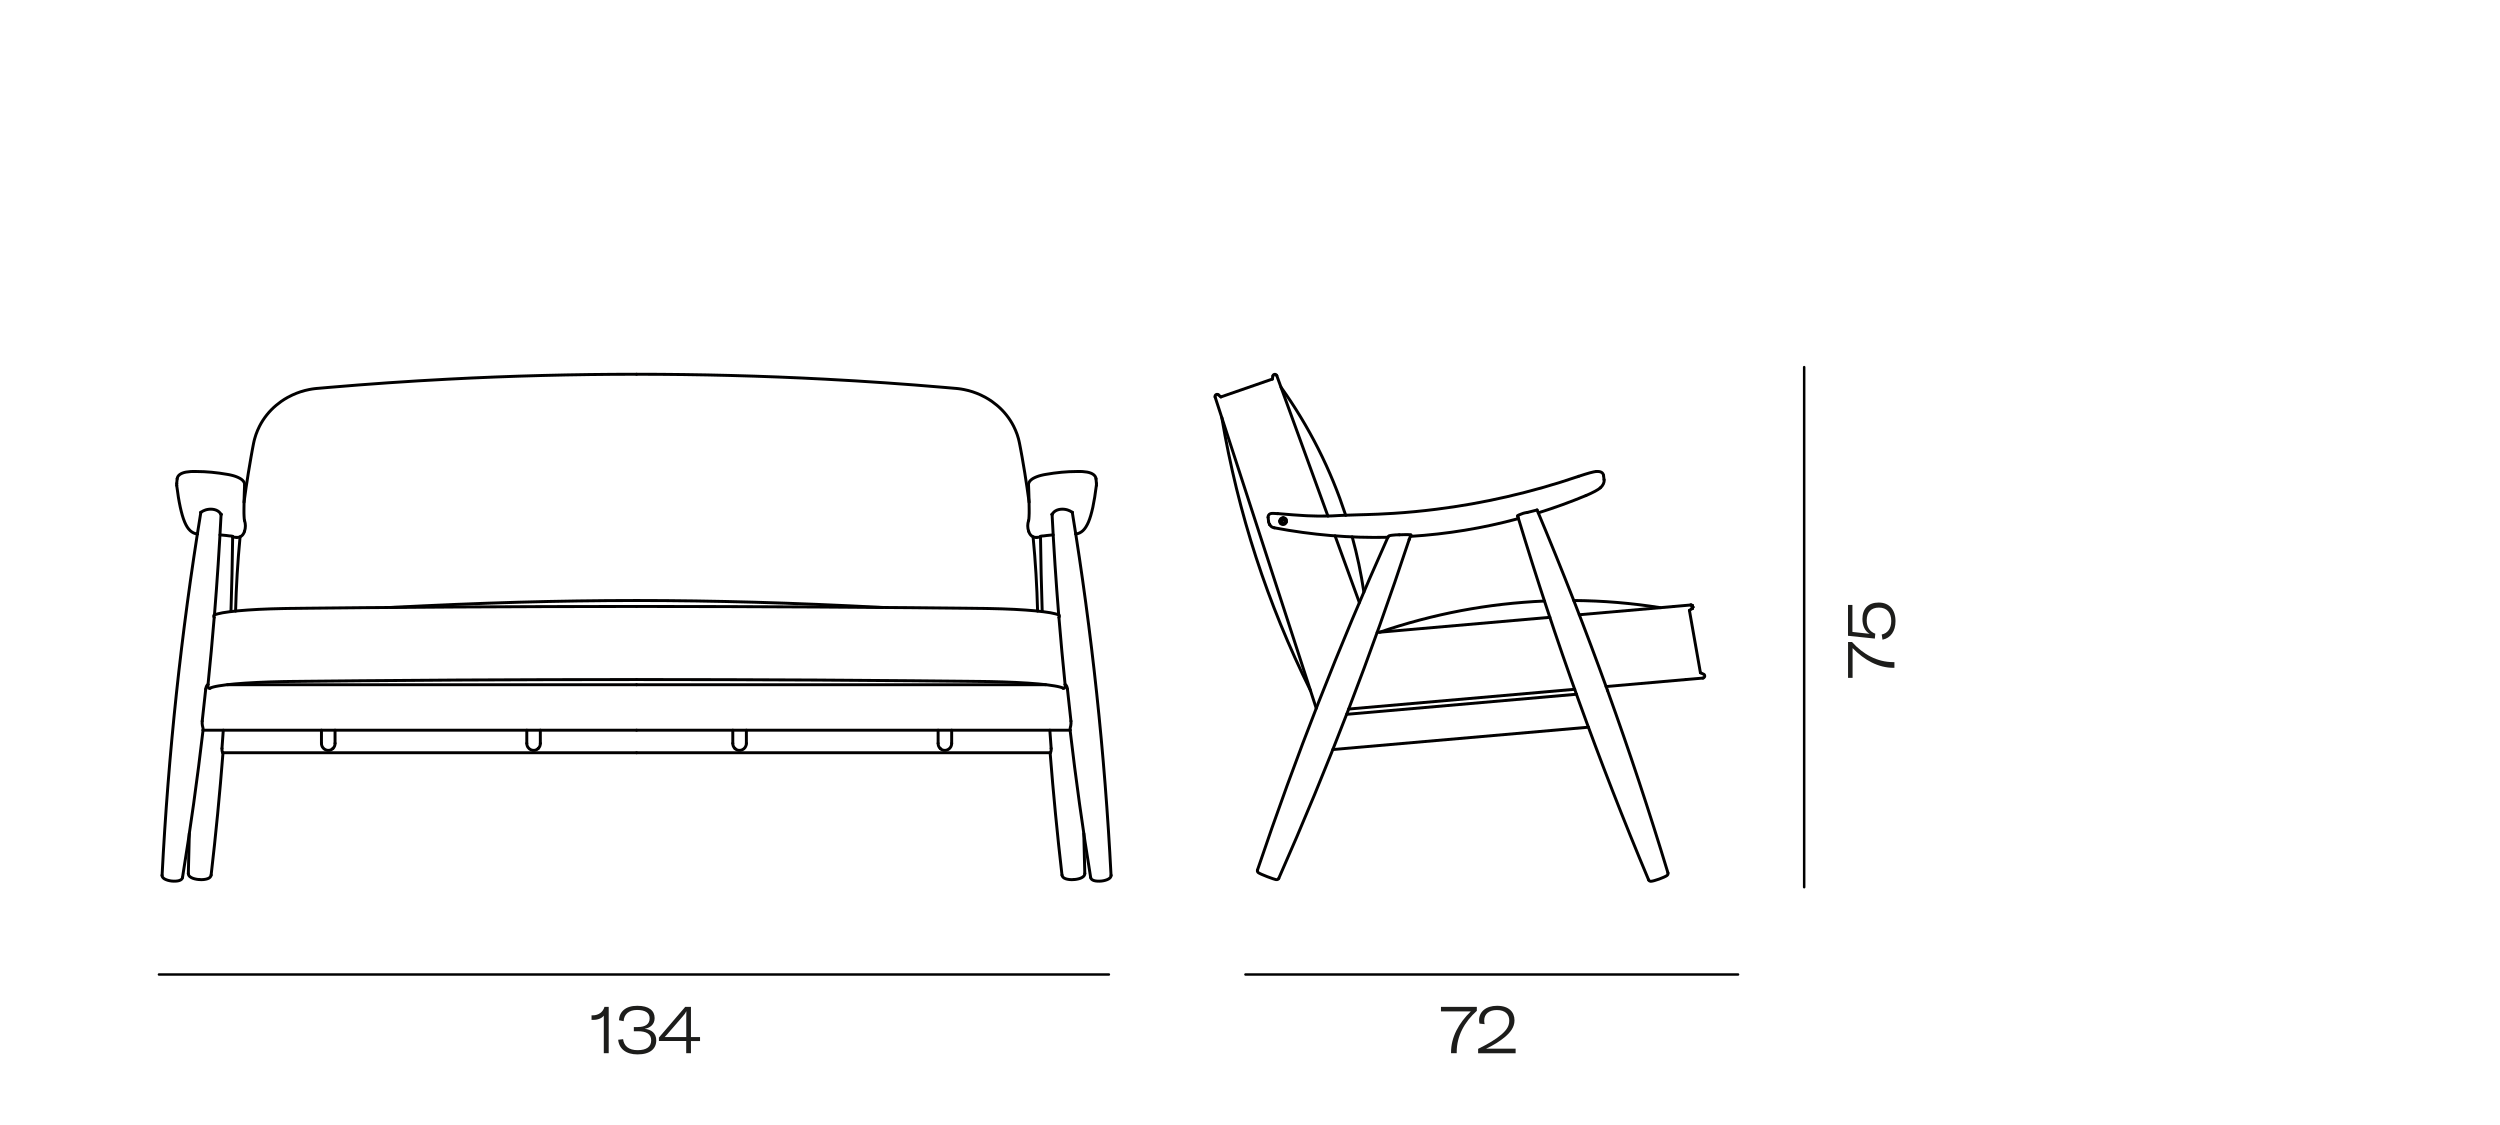 <?xml version="1.0" encoding="UTF-8"?> <svg xmlns="http://www.w3.org/2000/svg" id="producte" viewBox="0 0 600 270"><defs><style> .cls-1 { stroke: #000; stroke-width: .6px; } .cls-1, .cls-2 { fill: none; stroke-linecap: round; stroke-linejoin: round; } .cls-2 { stroke: #010000; stroke-width: .71px; } .cls-3 { fill: #1d1d1b; } </style></defs><g id="LINE"><line class="cls-1" x1="38.15" y1="233.88" x2="266.13" y2="233.88"></line></g><g><path class="cls-3" d="M454.45,160.28c-3.63,0-6.98-1.81-9.83-4.74v7.15h-1.09v-8.61h.95c2.67,2.96,6.03,4.82,9.88,4.83h.3v1.36h-.21Z"></path><path class="cls-3" d="M451.8,153.53l-.19-1.25c1.42-.29,2.29-1.46,2.29-3.23,0-2.03-1.07-3.23-2.96-3.23s-2.93,1.14-2.93,3.07c0,1.65,.72,2.69,2.06,3.2l-.11,1.17-6.44-.67v-7.41h1.06v6.48l4.13,.46c-1.09-.61-1.73-1.89-1.73-3.57,0-2.46,1.39-3.94,3.92-3.94s4.02,1.73,4.02,4.47c0,2.4-1.15,4.05-3.12,4.45Z"></path></g><g id="LINE-2"><line class="cls-1" x1="433" y1="212.93" x2="433" y2="88.11"></line></g><line class="cls-1" x1="298.91" y1="233.88" x2="417.13" y2="233.88"></line><g><path class="cls-3" d="M144.92,243.73c-.4,.61-1.39,1.04-2.45,1.04h-.5v-1.09h.3c1.38,0,2.46-.78,2.8-2.03h1.02v11.12h-1.18v-9.04Z"></path><path class="cls-3" d="M148.36,249.54l1.18-.14c.21,1.63,1.34,2.64,3.49,2.64s3.25-.83,3.25-2.35c0-1.6-1.26-2.19-3.14-2.19h-1.02v-1.01h.96c1.73,0,2.83-.66,2.83-2.08,0-1.3-1.01-2.02-3.01-2.02s-3.14,1.06-3.23,2.69l-1.12-.22c.1-2.05,1.58-3.47,4.4-3.47s4.16,1.17,4.16,2.96c0,1.5-1.06,2.35-2.4,2.56,1.63,.19,2.79,1.04,2.79,2.79,0,1.97-1.44,3.36-4.5,3.36-2.79,0-4.43-1.38-4.64-3.51Z"></path><path class="cls-3" d="M165.83,249.84v2.93h-1.14v-2.93h-6.55v-.83l6.31-7.36h1.38v7.25h2.18v.95h-2.18Zm-1.1-7.12h-.03c-.18,.4-.35,.66-.85,1.22l-3.3,3.81c-.45,.54-.72,.85-1.04,1.15h5.19v-4.67c0-.83,.02-1.07,.03-1.5Z"></path></g><g><path class="cls-3" d="M348.25,252.57c0-3.63,1.81-6.98,4.74-9.83h-7.16v-1.09h8.61v.94c-2.96,2.67-4.82,6.03-4.83,9.88v.3h-1.36v-.21Z"></path><path class="cls-3" d="M354.76,251.72c2.32-1.14,4.19-2.24,5.62-3.47,1.34-1.17,1.84-2.11,1.84-3.34,0-1.42-.93-2.5-2.98-2.5-1.86,0-3.03,.94-3.03,2.51,0,.26,.03,.58,.1,.88l-1.23-.14c-.06-.26-.1-.51-.1-.83,0-2,1.65-3.44,4.31-3.44,2.85,0,4.19,1.5,4.19,3.5,0,1.65-1.01,2.93-2.43,4.1-1.09,.88-2.51,1.83-4.39,2.69h7.09v1.1h-9v-1.06Z"></path></g><g><line class="cls-2" x1="152.78" y1="175.25" x2="256.83" y2="175.25"></line><line class="cls-2" x1="80.41" y1="175.25" x2="80.41" y2="178.4"></line><path class="cls-2" d="M47.34,128.15c-.31-.03-.62-.11-.9-.25-.3-.14-.57-.34-.81-.56-.27-.25-.5-.55-.7-.86-.24-.38-.44-.78-.61-1.19-.22-.51-.39-1.04-.55-1.57-.19-.65-.35-1.31-.5-1.97-.18-.81-.32-1.62-.46-2.43-.15-.94-.28-1.88-.4-2.83"></path><path class="cls-2" d="M48.2,122.96c.35-.25,.74-.45,1.16-.58,1.06-.32,2.39-.24,3.2,.47,.19,.17,.35,.37,.49,.59"></path><path class="cls-2" d="M254.88,210.02c.01,.09,.04,.18,.08,.27,.04,.09,.1,.17,.17,.24,.07,.08,.16,.14,.25,.2,.11,.07,.22,.12,.34,.16,.14,.05,.28,.09,.43,.12,.17,.04,.34,.06,.5,.08,.38,.04,.75,.04,1.13,0"></path><path class="cls-2" d="M77.15,178.4c0,1.45,1.69,2.27,2.75,1.23"></path><path class="cls-2" d="M257.35,122.96c-.35-.25-.74-.45-1.16-.58-1.06-.32-2.39-.24-3.2,.47-.19,.17-.35,.37-.49,.59"></path><line class="cls-2" x1="248.77" y1="128.98" x2="249.72" y2="128.89"></line><path class="cls-2" d="M53.06,123.44h0"></path><path class="cls-2" d="M254.09,147.59c-.11-.05-.23-.1-.35-.14-.15-.05-.3-.09-.45-.13-.39-.11-.79-.18-1.19-.26-.55-.09-1.09-.17-1.64-.24-.66-.08-1.33-.15-1.99-.22-.78-.07-1.57-.13-2.35-.19-.88-.06-1.75-.11-2.63-.16-.97-.05-1.93-.09-2.89-.12-1.02-.03-2.04-.06-3.06-.08-.59-.01-1.18-.02-1.77-.03-.14,0-.29,0-.43,0-.46,0-.92,0-1.39-.02-.87,0-1.74-.02-2.61-.03-4.36-.05-8.72-.09-13.08-.13-7.43-.07-14.85-.12-22.28-.16-14.4-.08-28.8-.13-43.2-.13"></path><path class="cls-2" d="M51.46,147.59c.12-.05,.23-.1,.36-.14,.15-.05,.3-.09,.45-.13,.39-.11,.79-.18,1.19-.26,.54-.09,1.09-.17,1.63-.24,.66-.08,1.33-.15,1.99-.22,.78-.07,1.57-.13,2.35-.19,.87-.06,1.75-.11,2.63-.16,.96-.05,1.93-.09,2.89-.12,1.02-.03,2.04-.06,3.06-.08,.59-.01,1.18-.02,1.77-.03,.14,0,.28,0,.43,0,.46,0,.92,0,1.38-.02,.87,0,1.74-.02,2.61-.03,4.36-.05,8.72-.09,13.08-.13,7.43-.07,14.85-.12,22.28-.16,14.4-.08,28.8-.13,43.2-.13"></path><path class="cls-2" d="M126.43,178.4c0,1.45,1.69,2.27,2.74,1.23"></path><path class="cls-2" d="M263.14,116.5c.02-.16,.02-.31,0-.46"></path><path class="cls-2" d="M58.68,127.52c-.04,.12-.09,.24-.14,.36-.05,.1-.1,.2-.16,.29-.11,.18-.25,.33-.42,.46-.17,.13-.35,.23-.56,.28-.2,.06-.41,.08-.62,.06"></path><path class="cls-2" d="M260.35,209.65c-.06-3.2-.14-6.4-.24-9.61"></path><path class="cls-2" d="M38.9,210.09c1.5-29.26,4.59-58.21,9.3-87.13"></path><path class="cls-2" d="M252.5,123.47s0-.01,0-.01"></path><path class="cls-2" d="M53.52,180.66c-.77,9.81-1.71,19.59-2.85,29.36"></path><path class="cls-2" d="M246.86,124.92c-.27,.9-.28,1.7,.02,2.6"></path><path class="cls-2" d="M252.28,179.63c-.11-1.46-.22-2.92-.32-4.38"></path><line class="cls-2" x1="77.15" y1="175.25" x2="77.15" y2="178.4"></line><path class="cls-2" d="M58.7,116.4c-.02,.54-.04,1.07-.06,1.61-.02,.54-.03,1.08-.05,1.62-.02,.86-.04,1.71-.04,2.57,0,.32,0,.64,0,.96,0,.27,.01,.53,.03,.79,0,.2,.02,.4,.04,.6,0,.07,.02,.15,.03,.22,0,.03,0,.06,.02,.09,0,.02,0,.04,.01,.06"></path><path class="cls-2" d="M53.06,123.48c-.41,8.04-.94,16.08-1.59,24.11"></path><path class="cls-2" d="M52.79,128.37c.51,.04,1.02,.09,1.53,.15,.25,.03,.51,.06,.76,.1,.25,.04,.51-.04,.75,.16"></path><path class="cls-2" d="M256.19,165.42c.27,2.55,.55,5.1,.84,7.65"></path><path class="cls-2" d="M246.85,116.4c.02,.54,.04,1.07,.06,1.61,.02,.54,.03,1.08,.05,1.62,.02,.86,.04,1.71,.04,2.57,0,.32,0,.64,0,.96,0,.27-.01,.53-.03,.79,0,.2-.02,.4-.04,.6,0,.07-.02,.15-.03,.22,0,.03-.01,.06-.01,.09,0,.02,0,.04-.02,.06"></path><path class="cls-2" d="M152.78,144.12c-9.42,0-18.84,.15-28.26,.41-4.98,.14-9.95,.32-14.92,.52-5.3,.22-10.6,.47-15.9,.74"></path><line class="cls-2" x1="56.79" y1="128.98" x2="55.83" y2="128.89"></line><line class="cls-2" x1="54.57" y1="164.34" x2="152.78" y2="164.34"></line><path class="cls-2" d="M257.79,211.09c.18-.01,.36-.04,.54-.06,.17-.03,.35-.07,.52-.11,.15-.04,.3-.09,.45-.14,.13-.05,.26-.11,.38-.18,.1-.06,.2-.13,.29-.2,.08-.07,.15-.14,.21-.22,.06-.08,.1-.16,.13-.25,.03-.09,.04-.18,.04-.27"></path><path class="cls-2" d="M249.72,128.72c.07,6.02,.21,12.03,.41,18.05"></path><line class="cls-2" x1="175.87" y1="175.25" x2="175.87" y2="178.4"></line><path class="cls-2" d="M225.15,178.4c0,.51,.14,.87,.51,1.23"></path><path class="cls-2" d="M175.87,178.4c0,.51,.15,.87,.51,1.23"></path><path class="cls-2" d="M152.78,163.09c7.12,0,14.24,0,21.37,.03,7.28,.02,14.56,.05,21.84,.09,7.6,.04,15.19,.1,22.79,.17,4.44,.04,8.89,.08,13.33,.13,.85,0,1.7,.02,2.55,.03,.39,0,.79,0,1.19,.01,.62,0,1.24,.02,1.87,.03,2.07,.04,4.14,.11,6.21,.21,.93,.05,1.86,.1,2.79,.16,.82,.06,1.65,.12,2.47,.19,.71,.07,1.42,.14,2.13,.22,.58,.07,1.16,.15,1.74,.25,.24,.04,.47,.08,.71,.13,.2,.04,.4,.09,.6,.14,.15,.04,.31,.09,.46,.14,.11,.04,.22,.08,.32,.14"></path><line class="cls-2" x1="152.78" y1="180.66" x2="252.06" y2="180.66"></line><line class="cls-2" x1="53.06" y1="123.47" x2="53.06" y2="123.46"></line><path class="cls-2" d="M42.42,116.5c-.02-.16-.02-.31,0-.46"></path><path class="cls-2" d="M263.04,114.9c-.02-.19-.08-.38-.19-.55-.11-.18-.26-.33-.43-.46-.2-.15-.42-.26-.65-.35-.29-.11-.58-.19-.88-.24-.34-.06-.68-.1-1.03-.12-.14,0-.29-.01-.44-.02-.15,0-.31,0-.46,0-.16,0-.31,0-.47,0-.64,0-1.29,.02-1.93,.05-.6,.03-1.2,.07-1.8,.13-1.26,.12-2.51,.29-3.75,.51-.13,.02-.27,.05-.4,.07-.1,.02-.19,.04-.29,.06-.17,.04-.34,.08-.51,.12-.34,.09-.68,.19-1,.32-.3,.12-.59,.25-.87,.41-.22,.13-.44,.29-.62,.47-.15,.15-.28,.33-.37,.53-.08,.18-.12,.38-.11,.58"></path><path class="cls-2" d="M129.68,178.4c0,.51-.14,.87-.51,1.23"></path><line class="cls-2" x1="179.13" y1="175.25" x2="179.13" y2="178.4"></line><line class="cls-2" x1="42.41" y1="116.03" x2="42.52" y2="114.9"></line><path class="cls-2" d="M256.82,175.19c1.38,11.85,3.02,23.65,4.94,35.42"></path><path class="cls-2" d="M152.78,144.12c9.42,0,18.84,.15,28.26,.41,4.98,.14,9.95,.32,14.92,.52,5.3,.22,10.61,.47,15.91,.74"></path><path class="cls-2" d="M252.06,180.66s.02,0,.02,0c0,0,.02-.02,.03-.03,.02-.03,.04-.06,.05-.09,.04-.08,.06-.17,.08-.26,.05-.21,.05-.44,.03-.65"></path><path class="cls-2" d="M56.54,146.65c.15-5.96,.51-11.89,1.08-17.81"></path><path class="cls-2" d="M48.74,175.19c-1.38,11.85-3.03,23.65-4.94,35.42"></path><path class="cls-2" d="M252.76,128.37c-.51,.04-1.02,.09-1.53,.15-.26,.03-.51,.06-.76,.1-.25,.04-.51-.04-.75,.16"></path><path class="cls-2" d="M246.88,127.52c.04,.12,.08,.24,.14,.36,.05,.1,.1,.2,.16,.29,.11,.18,.26,.33,.42,.46,.17,.13,.36,.23,.56,.28,.2,.06,.41,.08,.62,.06"></path><path class="cls-2" d="M246.98,120.52c-.31-2.36-.66-4.72-1.04-7.07-.2-1.22-.4-2.44-.62-3.66-.1-.58-.21-1.16-.32-1.74-.05-.29-.1-.57-.16-.85-.02-.12-.04-.24-.07-.36-.03-.17-.06-.34-.1-.51-.03-.18-.07-.36-.12-.54-.04-.17-.08-.33-.12-.5-.09-.34-.2-.68-.31-1.01-.24-.68-.52-1.34-.85-1.99-.49-.96-1.08-1.87-1.75-2.71-.68-.85-1.44-1.63-2.28-2.33-.38-.32-.78-.62-1.18-.91-.51-.36-1.03-.68-1.57-.98-.37-.21-.75-.4-1.13-.57-.63-.29-1.28-.54-1.94-.76-.68-.22-1.38-.4-2.08-.54-.24-.05-.48-.09-.73-.13-.17-.03-.34-.05-.51-.07-.18-.02-.36-.04-.53-.06-.13-.01-.26-.02-.39-.03-.19-.02-.38-.03-.57-.05-.65-.06-1.3-.11-1.95-.17-9.54-.82-19.09-1.48-28.65-1.98-15.07-.79-30.15-1.18-45.24-1.18"></path><path class="cls-2" d="M53.49,180.66s-.02,0-.02,0c0,0-.02-.02-.03-.03-.02-.03-.04-.06-.05-.09-.04-.08-.07-.17-.08-.26-.04-.21-.05-.44-.03-.65"></path><path class="cls-2" d="M50.43,165.18c-.29,.15-.38-.07-.5-.29-.11-.22-.25-.42,.04-.58"></path><path class="cls-2" d="M252.5,123.44s0,0,0,.01"></path><path class="cls-2" d="M80.41,178.4c0,.51-.15,.87-.51,1.23"></path><line class="cls-2" x1="126.43" y1="175.25" x2="126.43" y2="178.4"></line><path class="cls-2" d="M255.7,164.34s.02,0,.03,0c.01,0,.03,.01,.04,.02,.03,.02,.06,.05,.08,.08,.07,.08,.12,.18,.16,.27,.1,.22,.15,.45,.18,.69"></path><line class="cls-2" x1="263.14" y1="116.03" x2="263.04" y2="114.9"></line><path class="cls-2" d="M51.46,147.59c-.3,.14-.17,.35-.06,.58"></path><line class="cls-2" x1="225.15" y1="175.25" x2="225.15" y2="178.4"></line><path class="cls-2" d="M55.84,128.72c-.07,6.02-.21,12.03-.41,18.05"></path><path class="cls-2" d="M254.09,147.59c.3,.14,.17,.35,.06,.58"></path><path class="cls-2" d="M42.52,114.9c.02-.19,.08-.38,.19-.55,.11-.18,.26-.33,.43-.46,.2-.15,.42-.26,.65-.35,.28-.11,.58-.19,.88-.24,.34-.06,.68-.1,1.03-.12,.15,0,.29-.01,.44-.02,.15,0,.31,0,.46,0,.15,0,.31,0,.46,0,.64,0,1.29,.02,1.93,.05,.6,.03,1.2,.07,1.8,.13,1.26,.12,2.51,.29,3.76,.51,.13,.02,.27,.05,.4,.07,.1,.02,.19,.04,.29,.06,.17,.04,.34,.08,.51,.12,.34,.09,.68,.19,1,.32,.3,.12,.59,.25,.87,.41,.23,.13,.44,.29,.62,.47,.15,.15,.28,.33,.37,.53,.08,.18,.12,.38,.11,.58"></path><line class="cls-2" x1="129.68" y1="175.25" x2="129.68" y2="178.4"></line><path class="cls-2" d="M254.14,148.19c.44,5.39,.94,10.77,1.49,16.15"></path><path class="cls-2" d="M58.69,124.92c.27,.9,.28,1.7-.01,2.6"></path><path class="cls-2" d="M179.13,178.4c0,1.45-1.7,2.27-2.75,1.23"></path><path class="cls-2" d="M45.2,209.65c.06-3.2,.14-6.4,.24-9.61"></path><path class="cls-2" d="M257.03,173.07c.04,.36,.01,.71-.05,1.07-.05,.35-.2,.68-.16,1.06"></path><line class="cls-2" x1="47.38" y1="128.15" x2="47.34" y2="128.15"></line><path class="cls-2" d="M58.57,120.52c.31-2.36,.66-4.72,1.04-7.07,.2-1.22,.4-2.44,.62-3.66,.1-.58,.21-1.16,.31-1.74,.05-.29,.1-.57,.16-.85,.02-.12,.05-.24,.07-.36,.03-.17,.06-.34,.1-.51,.03-.18,.08-.36,.12-.54,.04-.17,.08-.33,.13-.5,.09-.34,.2-.68,.31-1.01,.24-.68,.52-1.34,.85-1.99,.49-.96,1.08-1.87,1.75-2.71,.68-.85,1.44-1.63,2.28-2.33,.38-.32,.78-.62,1.18-.91,.51-.36,1.03-.68,1.57-.98,.37-.21,.75-.4,1.13-.57,.63-.29,1.27-.54,1.93-.76,.68-.22,1.38-.4,2.08-.54,.24-.05,.48-.09,.73-.13,.17-.03,.34-.05,.51-.07,.17-.02,.35-.04,.53-.06,.13-.01,.26-.02,.39-.03,.19-.02,.38-.03,.57-.05,.65-.06,1.3-.11,1.95-.17,9.54-.82,19.09-1.48,28.65-1.98,15.07-.79,30.15-1.18,45.24-1.18"></path><path class="cls-2" d="M258.21,128.15c.31-.03,.62-.11,.9-.25,.3-.14,.57-.34,.81-.56,.27-.25,.49-.55,.69-.86,.24-.38,.44-.78,.62-1.19,.21-.51,.4-1.04,.55-1.57,.19-.65,.35-1.31,.5-1.97,.17-.81,.32-1.62,.45-2.43,.15-.94,.28-1.88,.4-2.83"></path><path class="cls-2" d="M257.35,123.01s0-.02,0-.03"></path><path class="cls-2" d="M53.27,179.63c.11-1.46,.22-2.92,.32-4.38"></path><path class="cls-2" d="M50.67,210.02c-.01,.09-.04,.18-.08,.27-.05,.09-.1,.17-.17,.24-.08,.08-.16,.14-.25,.2-.11,.07-.22,.12-.34,.16-.14,.05-.28,.09-.43,.12-.16,.04-.33,.06-.5,.08-.38,.04-.75,.04-1.13,0"></path><path class="cls-2" d="M261.76,210.61c.01,.08,.04,.16,.08,.23,.04,.08,.09,.15,.16,.2,.07,.07,.14,.12,.23,.16,.1,.05,.2,.1,.3,.13,.12,.04,.25,.07,.37,.09,.15,.03,.3,.04,.45,.05,.33,.02,.66,.01,.99-.02,.33-.03,.66-.1,.97-.19,.14-.04,.28-.09,.42-.15,.12-.05,.23-.1,.34-.17,.09-.05,.18-.12,.26-.19,.07-.06,.13-.13,.19-.21,.05-.07,.09-.15,.11-.23,.02-.08,.03-.16,.03-.24"></path><line class="cls-2" x1="228.4" y1="175.25" x2="228.4" y2="178.4"></line><path class="cls-2" d="M266.65,210.09c-1.5-29.26-4.59-58.21-9.3-87.13"></path><path class="cls-2" d="M48.2,123.01v-.03"></path><line class="cls-2" x1="250.98" y1="164.34" x2="152.78" y2="164.34"></line><line class="cls-2" x1="152.78" y1="175.25" x2="48.73" y2="175.25"></line><path class="cls-2" d="M252.5,123.48c.41,8.04,.94,16.08,1.59,24.11"></path><path class="cls-2" d="M228.4,178.4c0,1.45-1.69,2.27-2.75,1.23"></path><path class="cls-2" d="M49.86,164.34s-.02,0-.03,0c-.01,0-.03,.01-.04,.02-.03,.02-.06,.05-.08,.08-.06,.08-.12,.18-.16,.27-.1,.22-.15,.45-.18,.69"></path><line class="cls-2" x1="258.18" y1="128.15" x2="258.21" y2="128.15"></line><path class="cls-2" d="M152.78,163.09c-7.12,0-14.24,0-21.36,.03-7.28,.02-14.56,.05-21.84,.09-7.6,.04-15.19,.1-22.79,.17-4.45,.04-8.89,.08-13.34,.13-.85,0-1.7,.02-2.55,.03-.4,0-.79,0-1.19,.01-.62,0-1.24,.02-1.87,.03-2.07,.04-4.14,.11-6.21,.21-.93,.05-1.86,.1-2.79,.16-.82,.06-1.65,.12-2.47,.19-.71,.07-1.42,.14-2.13,.22-.58,.07-1.16,.15-1.74,.25-.24,.04-.47,.08-.71,.13-.2,.04-.4,.09-.6,.14-.15,.04-.31,.09-.46,.14-.11,.04-.22,.08-.32,.14"></path><path class="cls-2" d="M252.03,180.66c.77,9.81,1.72,19.59,2.85,29.36"></path><path class="cls-2" d="M249.02,146.65c-.15-5.96-.51-11.89-1.08-17.81"></path><path class="cls-2" d="M255.13,165.18c.29,.15,.38-.07,.49-.29,.11-.22,.25-.42-.04-.58"></path><path class="cls-2" d="M51.41,148.19c-.44,5.39-.94,10.77-1.49,16.15"></path><line class="cls-2" x1="152.78" y1="180.66" x2="53.49" y2="180.66"></line><path class="cls-2" d="M47.77,211.09c-.18-.01-.36-.04-.54-.06-.17-.03-.35-.07-.52-.11-.15-.04-.3-.09-.45-.14-.13-.05-.26-.11-.38-.18-.11-.06-.2-.13-.3-.2-.08-.07-.15-.14-.21-.22-.06-.08-.1-.16-.13-.25-.03-.09-.04-.18-.04-.27"></path><path class="cls-2" d="M48.53,173.07c-.04,.36-.01,.71,.05,1.07,.06,.35,.21,.68,.16,1.06"></path><path class="cls-2" d="M43.8,210.61c-.01,.08-.04,.16-.08,.23-.04,.08-.1,.15-.16,.2-.07,.07-.14,.12-.23,.16-.09,.05-.2,.1-.3,.13-.12,.04-.25,.07-.37,.09-.15,.03-.3,.04-.45,.05-.33,.02-.66,.01-.99-.02-.33-.03-.65-.1-.97-.19-.14-.04-.28-.09-.42-.15-.12-.05-.23-.1-.35-.17-.09-.05-.18-.12-.26-.19-.07-.06-.14-.13-.19-.21-.05-.07-.08-.15-.11-.23-.02-.08-.03-.16-.03-.24"></path><path class="cls-2" d="M49.37,165.42c-.27,2.55-.55,5.1-.84,7.65"></path></g><g><path class="cls-2" d="M385.82,165.76c5.21,14.46,10.04,29.03,14.49,43.74"></path><path class="cls-2" d="M369.19,123.08c3.88-1.21,7.69-2.59,11.44-4.15"></path><line class="cls-2" x1="406.25" y1="145.76" x2="406.25" y2="145.77"></line><path class="cls-2" d="M406.01,145.26s.02,.01,.03,.02"></path><path class="cls-2" d="M304.46,125.19c.03,.24,.1,.45,.22,.65"></path><path class="cls-2" d="M406.22,145.87s0,0,0,.01"></path><path class="cls-2" d="M307.14,125.05c.02-.44,.37-.79,.81-.79"></path><path class="cls-2" d="M306.9,210.81c11.78-26.64,22.19-53.7,31.32-81.37"></path><path class="cls-2" d="M370.67,144.25c-1.69,.07-3.38,.17-5.06,.31-1.66,.13-3.32,.29-4.98,.48-3.34,.38-6.66,.89-9.97,1.51-3.32,.63-6.63,1.38-9.9,2.25-1.64,.43-3.27,.9-4.89,1.39-.79,.24-1.59,.49-2.38,.75-.78,.25-1.55,.51-2.33,.78"></path><path class="cls-2" d="M301.79,208.83c-.04,.11-.03,.24,.01,.35,.02,.05,.05,.11,.09,.15,.04,.05,.1,.09,.15,.13,.09,.06,.18,.11,.28,.16,.15,.08,.3,.15,.46,.22,.44,.2,.89,.38,1.34,.55,.45,.17,.89,.34,1.35,.49,.16,.05,.33,.11,.5,.15,.06,.02,.12,.03,.18,.05,.05,.01,.09,.02,.14,.03,.07,.01,.13,.02,.2,0,.06,0,.12-.02,.17-.05,.11-.05,.2-.14,.24-.25"></path><path class="cls-2" d="M292.41,94.76c-.37-.32-.93,.06-.78,.52"></path><line class="cls-2" x1="364.25" y1="123.9" x2="364.31" y2="124.05"></line><path class="cls-2" d="M327.33,142.09c-.67-4.48-1.6-8.87-2.8-13.24"></path><line class="cls-2" x1="406.26" y1="145.68" x2="406.26" y2="145.68"></line><line class="cls-2" x1="408.69" y1="162.74" x2="404.64" y2="163.09"></line><line class="cls-2" x1="304.34" y1="124.16" x2="304.46" y2="125.19"></line><path class="cls-2" d="M384.85,114.1c0-.08-.03-.16-.06-.23-.03-.08-.06-.14-.11-.21-.09-.13-.22-.24-.36-.32-.15-.08-.32-.13-.5-.16-.1-.01-.21-.02-.32-.03-.13,0-.25,0-.38,0"></path><path class="cls-2" d="M384.08,117.08c.09-.08,.17-.16,.24-.24,.07-.07,.13-.15,.2-.23,.11-.15,.21-.3,.29-.47,.07-.16,.13-.33,.16-.5,.03-.17,.03-.34,.01-.51"></path><path class="cls-2" d="M304.73,125.91c.27,.45,.58,.67,1.09,.76"></path><line class="cls-2" x1="293.01" y1="95.26" x2="292.41" y2="94.76"></line><path class="cls-2" d="M406.18,145.42s.02,.04,.03,.05"></path><path class="cls-2" d="M406.15,145.99s.05-.07,.07-.11"></path><path class="cls-2" d="M307.29,125.55c-.26-.54,.13-1.17,.73-1.17"></path><path class="cls-2" d="M291.63,95.29c8.09,24.9,16.18,49.81,24.27,74.71"></path><path class="cls-2" d="M406.21,145.48s0,0,0-.01"></path><path class="cls-2" d="M395.67,211.18c.04,.11,.14,.2,.25,.26,.05,.03,.11,.05,.17,.06,.07,.01,.14,0,.21,0,.11,0,.22-.03,.32-.05,.15-.03,.3-.07,.44-.11,.39-.11,.77-.23,1.15-.37,.38-.14,.75-.28,1.12-.45,.14-.06,.28-.13,.41-.2,.1-.05,.19-.1,.28-.16,.06-.04,.12-.09,.16-.14,.04-.05,.08-.1,.1-.15,.05-.11,.06-.24,.02-.36"></path><line class="cls-2" x1="368.9" y1="122.4" x2="366.52" y2="123"></line><path class="cls-2" d="M398.44,145.84c-.84-.14-1.69-.26-2.53-.38-.84-.12-1.68-.23-2.52-.33-1.75-.21-3.51-.39-5.26-.54-3.46-.29-6.94-.44-10.42-.47"></path><path class="cls-2" d="M380.63,118.93c.2-.08,.4-.17,.6-.26,.18-.08,.37-.16,.55-.25,.35-.16,.69-.33,1.02-.51,.26-.14,.52-.29,.77-.45,.18-.11,.35-.24,.5-.38"></path><path class="cls-2" d="M406.12,146.03s0,0,0,0"></path><path class="cls-2" d="M401.68,145.56c-7.55,.66-15.1,1.32-22.65,1.98"></path><path class="cls-2" d="M305.49,90.24c.09-.49,.77-.55,.94-.08"></path><line class="cls-2" x1="326.25" y1="144.62" x2="320.42" y2="128.61"></line><path class="cls-2" d="M406.21,145.48s0,.02,0,.02"></path><path class="cls-2" d="M406.24,145.82s.01-.03,.01-.05"></path><path class="cls-2" d="M335.81,128.35c.47-.02,.94-.04,1.42-.04,.23,0,.47,0,.71,0,.12,0,.24,.01,.35,.02,.06,0,.12,.01,.18,.02,.06,.01,.19-.03,.15,.07"></path><path class="cls-2" d="M306.64,123.28c-.23-.02-.45-.04-.68-.05-.17,0-.35-.02-.52-.02-.11,0-.22,0-.32,.02-.08,.01-.16,.03-.24,.06-.09,.03-.17,.08-.24,.14-.07,.06-.13,.13-.18,.21-.1,.16-.14,.35-.12,.53"></path><line class="cls-2" x1="319.88" y1="179.89" x2="381.22" y2="174.53"></line><path class="cls-2" d="M307.95,124.25c.55,0,.93,.53,.77,1.05"></path><path class="cls-2" d="M338.22,129.44s0,0,0-.01"></path><path class="cls-2" d="M335.81,128.35c-.52-.01-1.05,.03-1.58,.09-.27,.03-.54,.06-.8,.14-.03,.01-.06,.02-.09,.03-.13,.06-.21,.2-.24,.34"></path><path class="cls-2" d="M406.26,145.68s0-.02,0-.03"></path><line class="cls-2" x1="384.97" y1="115.12" x2="384.85" y2="114.1"></line><path class="cls-2" d="M406.13,145.36s-.01-.01-.02-.02"></path><path class="cls-2" d="M406.15,145.99s-.02,.02-.03,.03"></path><path class="cls-2" d="M405.73,145.2s.09,0,.13,0"></path><path class="cls-2" d="M322.97,123.68c-.45-1.36-.92-2.72-1.41-4.06-.5-1.34-1.01-2.68-1.56-4-1.1-2.67-2.3-5.3-3.6-7.87-1.3-2.58-2.7-5.1-4.19-7.57-.76-1.26-1.55-2.51-2.36-3.74-.78-1.18-1.58-2.35-2.4-3.49"></path><line class="cls-2" x1="405.46" y1="146.5" x2="406.05" y2="146.09"></line><path class="cls-2" d="M385.82,165.76c-5.26-14.6-10.9-29.05-16.92-43.36"></path><path class="cls-2" d="M308.02,124.79c-.29,0-.4,.12-.41,.4,0,.29,.12,.41,.41,.41s.4-.12,.41-.4c0-.29-.12-.41-.4-.41Z"></path><path class="cls-2" d="M406.04,145.28s.04,.03,.06,.05"></path><path class="cls-2" d="M406.09,146.05s0,0-.01,.01"></path><path class="cls-2" d="M406.24,145.82s0,.01,0,.02"></path><path class="cls-2" d="M406.01,145.26c-.05-.03-.1-.05-.16-.06"></path><line class="cls-2" x1="371.97" y1="148.16" x2="330.52" y2="151.78"></line><line class="cls-2" x1="338.22" y1="129.44" x2="338.61" y2="128.42"></line><path class="cls-2" d="M406.12,146.03s0,0,0,0"></path><line class="cls-2" x1="406.11" y1="145.34" x2="406.11" y2="145.34"></line><path class="cls-2" d="M406.09,146.05s.01-.01,.02-.02"></path><path class="cls-2" d="M308.02,124.38c.29,0,.48,.09,.65,.33"></path><path class="cls-2" d="M383.13,113.16c-.09,0-.19,.02-.28,.03-.12,.02-.24,.04-.35,.06-.32,.07-.63,.15-.94,.23-.42,.11-.83,.24-1.25,.37-.49,.15-.97,.31-1.45,.47"></path><line class="cls-2" x1="305.36" y1="90.98" x2="293.01" y2="95.26"></line><line class="cls-2" x1="378.35" y1="166.62" x2="323.19" y2="171.44"></line><line class="cls-2" x1="405.73" y1="145.2" x2="401.68" y2="145.56"></line><path class="cls-2" d="M378.86,114.32c-2.83,.97-5.69,1.86-8.57,2.68-2.88,.82-5.78,1.56-8.69,2.23-5.57,1.28-11.21,2.28-16.88,2.99-3.4,.43-6.81,.76-10.22,.98-1.24,.08-2.49,.15-3.73,.2-.93,.04-1.86,.07-2.8,.1-.48,.01-.96,.03-1.44,.04-.32,0-.65,.02-.97,.03-.71,.02-1.42,.05-2.13,.07-.59,.02-1.18,.05-1.77,.07-.2,0-.4,.02-.6,.03-.11,0-.22,.01-.33,.02-.19,.01-.38,.02-.57,.03-.13,0-.25,.01-.37,.02-.3,.01-.59,.02-.88,.03-.84,.02-1.68,.03-2.51,.02-.89-.01-1.78-.04-2.67-.08-.24-.01-.48-.02-.71-.04-.31-.02-.61-.03-.92-.06-.61-.04-1.21-.08-1.82-.12-1.21-.09-2.43-.19-3.64-.3"></path><path class="cls-2" d="M305.82,126.67c9.06,1.72,18.05,2.48,27.28,2.28"></path><path class="cls-2" d="M406.05,146.09s.02-.02,.03-.03"></path><path class="cls-2" d="M408.69,162.74c.08,0,.16-.03,.22-.08,.06-.04,.12-.1,.16-.17,.04-.07,.06-.14,.07-.22,0-.08-.01-.16-.04-.23-.04-.09-.11-.17-.19-.22-.02,0-.03-.02-.05-.02,0,0,0,0-.01,0-.25-.11-.49-.23-.74-.34"></path><path class="cls-2" d="M406.22,145.87s0-.02,.01-.03"></path><path class="cls-2" d="M308.71,125.3c-.29,.92-1.61,.71-1.58-.26"></path><path class="cls-2" d="M385.46,164.77c6.39-.56,12.78-1.12,19.18-1.68"></path><path class="cls-2" d="M305.49,90.24c-.05,.25-.09,.5-.13,.75"></path><path class="cls-2" d="M304.69,125.84s.03,.05,.04,.07"></path><line class="cls-2" x1="318.7" y1="123.86" x2="306.43" y2="90.16"></line><path class="cls-2" d="M366.52,123c-.31,.04-.62,.09-.91,.18-.39,.12-.75,.3-1.15,.44-.08,.03-.16,.06-.22,.12,0,0-.02,.02-.02,.02,0,.02,0,.04,0,.07,0,.02,0,.05,.01,.07"></path><line class="cls-2" x1="323.68" y1="170.17" x2="377.93" y2="165.43"></line><line class="cls-2" x1="406.11" y1="145.34" x2="406.1" y2="145.33"></line><path class="cls-2" d="M364.31,124.06c8.95,29.62,19.37,58.59,31.36,87.12"></path><line class="cls-2" x1="408.1" y1="161.46" x2="405.46" y2="146.5"></line><path class="cls-2" d="M406.18,145.42s-.01-.02-.02-.03"></path><path class="cls-2" d="M338.49,128.73c8.83-.55,17.39-1.96,25.94-4.27"></path><line class="cls-2" x1="406.25" y1="145.72" x2="406.25" y2="145.72"></line><path class="cls-2" d="M406.25,145.72s0-.03,0-.04"></path><path class="cls-2" d="M293.23,100.21c3.94,23.12,10.89,44.51,21.29,65.53"></path><path class="cls-2" d="M406.25,145.62s-.02-.08-.03-.11"></path><path class="cls-2" d="M406.04,145.28s0,0,0,0"></path><path class="cls-2" d="M406.13,145.36s.02,.02,.02,.03"></path><path class="cls-2" d="M406.25,145.76s0-.03,0-.04"></path><path class="cls-2" d="M406.25,145.62s0,.01,0,.02"></path><path class="cls-2" d="M333.09,128.95c-11.73,26.15-22.14,52.72-31.3,79.87"></path></g></svg> 